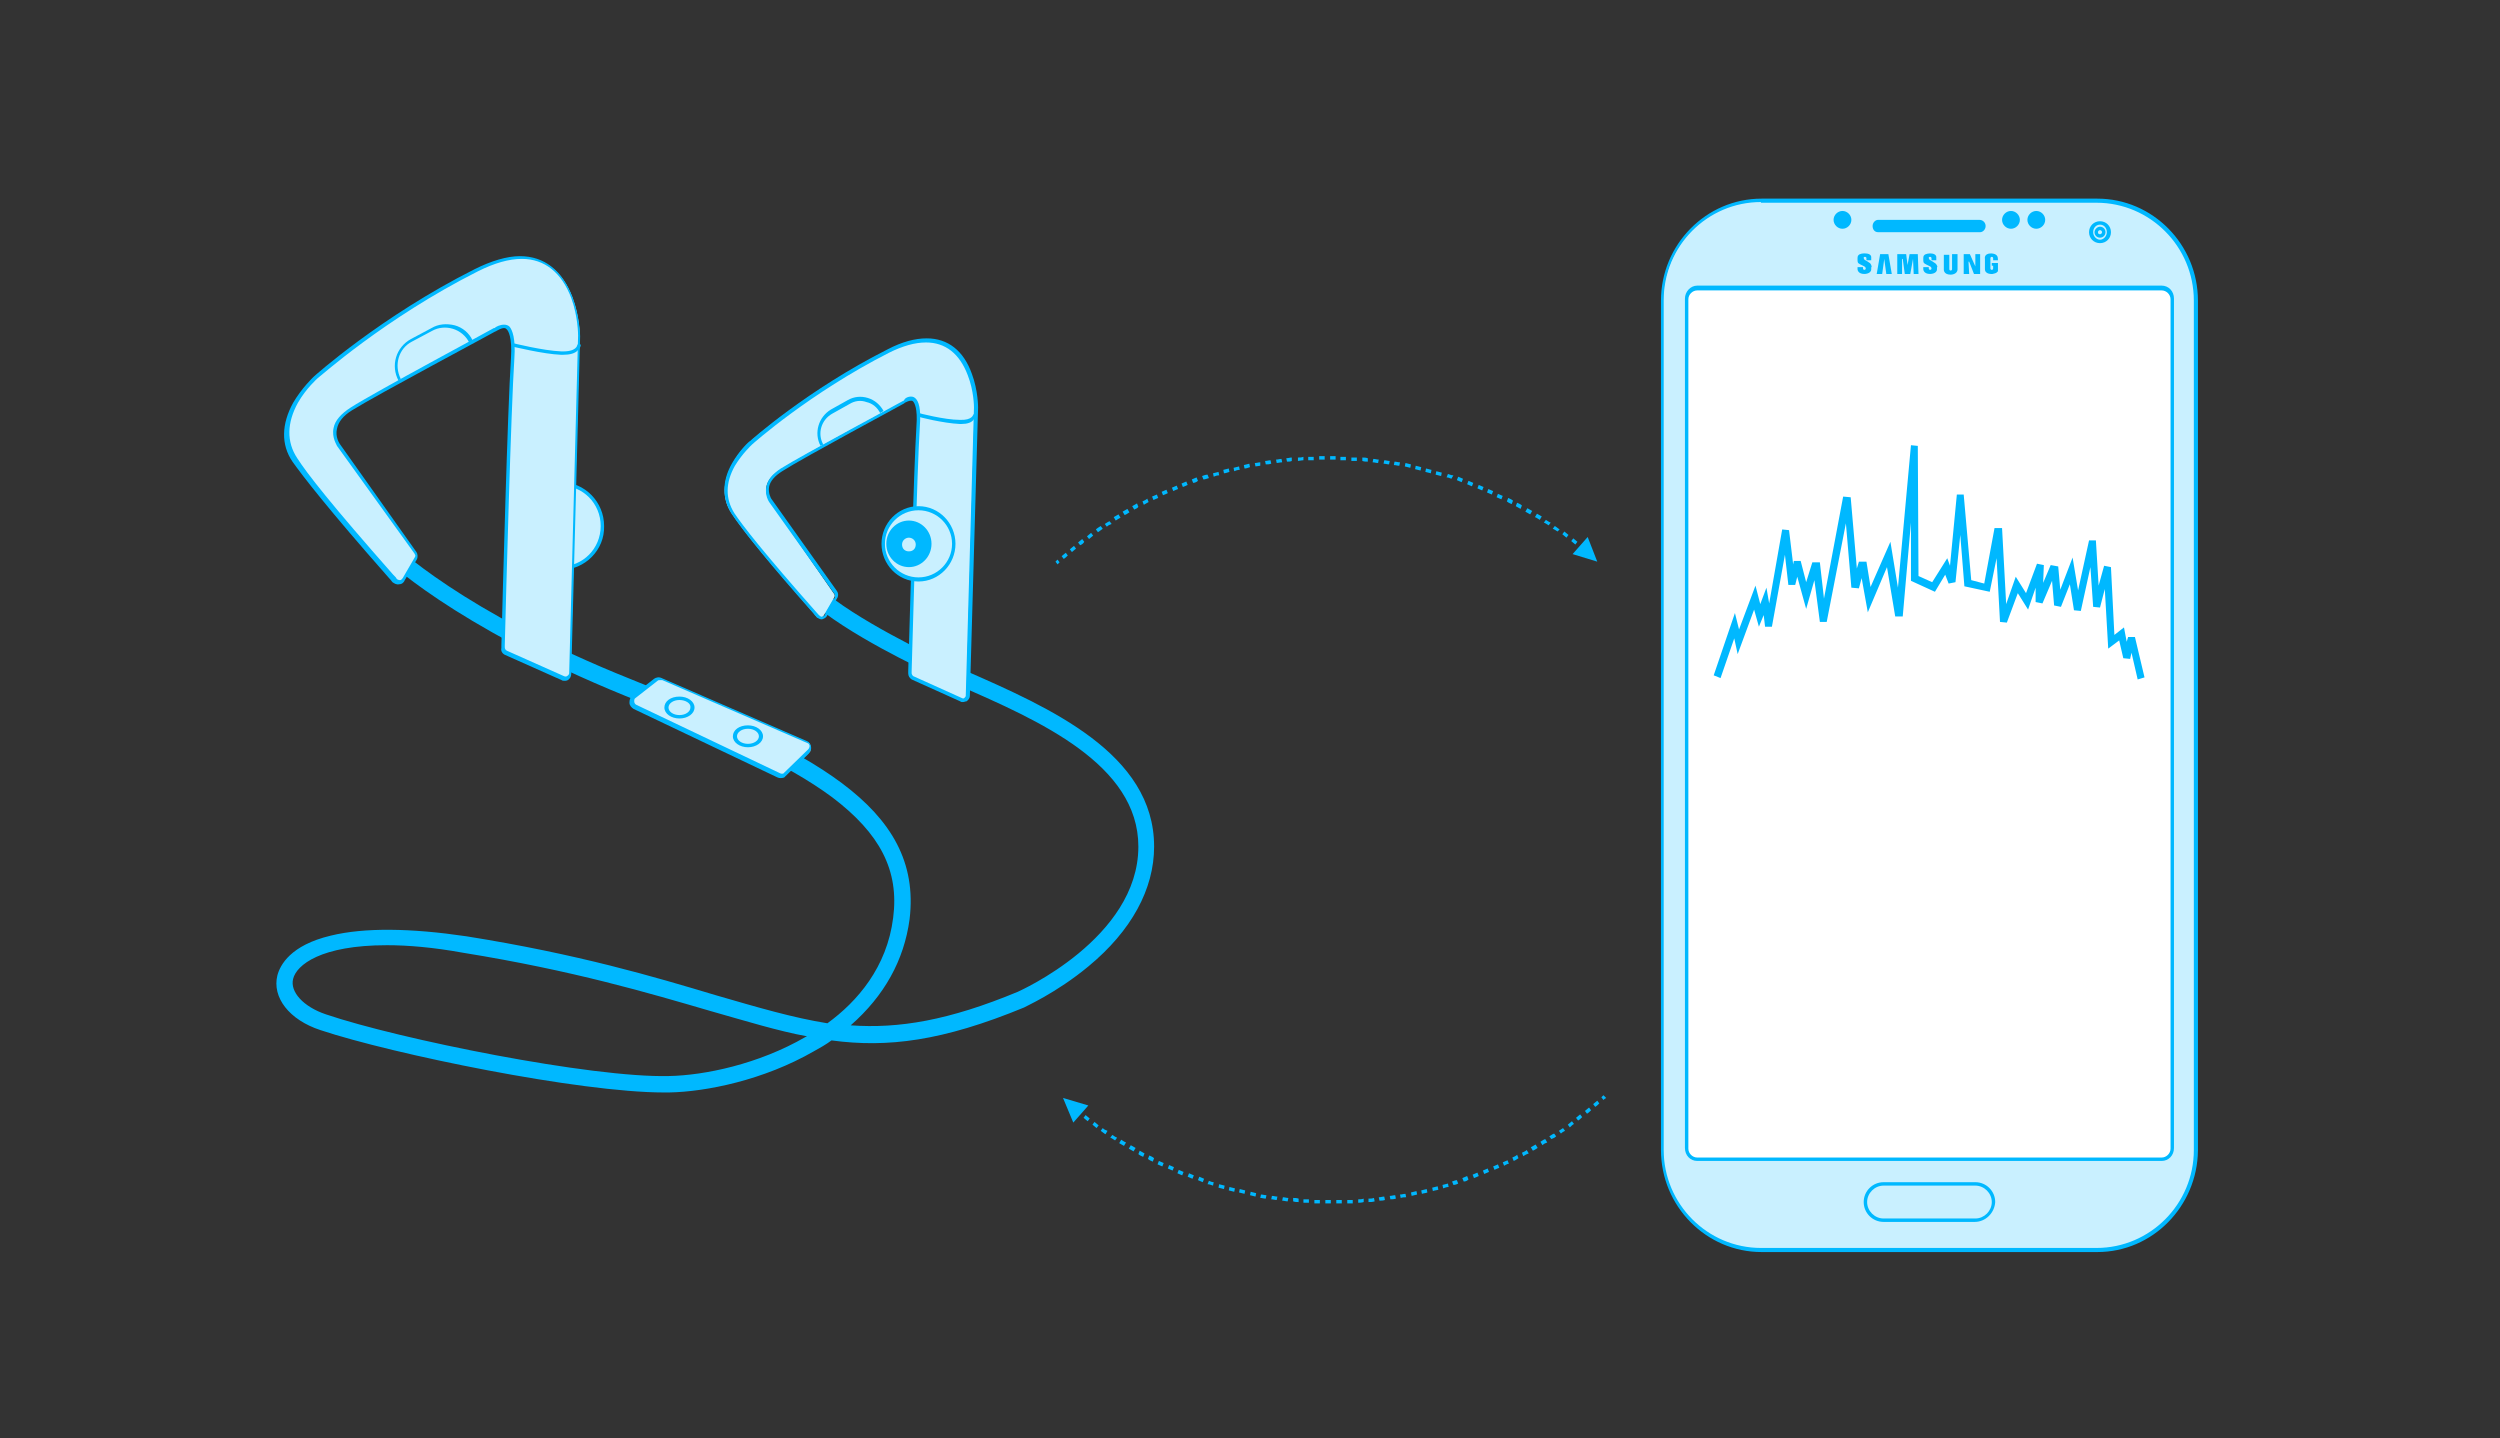 <?xml version="1.0" encoding="utf-8"?>
<!-- Generator: Adobe Illustrator 22.1.0, SVG Export Plug-In . SVG Version: 6.00 Build 0)  -->
<svg version="1.1" id="Layer_1" xmlns="http://www.w3.org/2000/svg" xmlns:xlink="http://www.w3.org/1999/xlink" x="0px" y="0px"
	 viewBox="0 0 365 210" style="enable-background:new 0 0 365 210;" xml:space="preserve">
<rect x="0" y="0" width="365" height="210" fill="#333333" stroke="none"/>
<style type="text/css">
	.st0{fill:none;}
	.st1{fill:#C9F0FF;}
	.st2{fill:#00B8FF;}
	.st3{fill:#FFFFFF;}
</style>
<rect class="st0" width="365" height="210"/>
<g>
	<g>
		<path class="st1" d="M320.6,167.9c0,8.1-6.5,14.6-14.4,14.6h-49c-8,0-14.4-6.5-14.4-14.6v-124c0-8.1,6.5-14.6,14.4-14.6h49
			c8,0,14.4,6.5,14.4,14.6V167.9z"/>
	</g>
	<g>
		<path class="st2" d="M257.1,29.5c-7.8,0-14.2,6.4-14.2,14.3v124.1c0,7.9,6.4,14.3,14.2,14.3h49c7.8,0,14.2-6.4,14.2-14.3v-124
			c0-7.9-6.4-14.3-14.2-14.3h-49V29.5z M306.2,182.8h-49c-8.1,0-14.7-6.7-14.7-14.9v-124c0-8.2,6.6-14.9,14.7-14.9h49
			c8.1,0,14.7,6.7,14.7,14.9V168C320.8,176.1,314.3,182.8,306.2,182.8"/>
	</g>
	<g>
		<path class="st3" d="M317.2,167.7c0,0.9-0.7,1.6-1.6,1.6h-67.8c-0.9,0-1.6-0.7-1.6-1.6v-124c0-0.9,0.7-1.6,1.6-1.6h67.8
			c0.9,0,1.6,0.7,1.6,1.6V167.7z"/>
	</g>
	<g>
		<path class="st2" d="M247.8,42.4c-0.7,0-1.3,0.6-1.3,1.3v124c0,0.7,0.6,1.3,1.3,1.3h67.8c0.7,0,1.3-0.6,1.3-1.3v-124
			c0-0.7-0.6-1.3-1.3-1.3C315.6,42.4,247.8,42.4,247.8,42.4z M315.6,169.5h-67.8c-1,0-1.8-0.8-1.8-1.9v-124c0-1,0.8-1.9,1.8-1.9
			h67.8c1,0,1.8,0.8,1.8,1.9v124C317.4,168.7,316.6,169.5,315.6,169.5"/>
	</g>
	<g>
		<path class="st2" d="M275,173.1c-1.3,0-2.4,1.1-2.4,2.4c0,1.3,1.1,2.4,2.4,2.4h13.4c1.3,0,2.4-1.1,2.4-2.4c0-1.3-1.1-2.4-2.4-2.4
			H275z M288.3,178.4H275c-1.6,0-2.9-1.3-2.9-2.9c0-1.6,1.3-2.9,2.9-2.9h13.4c1.6,0,2.9,1.3,2.9,2.9
			C291.2,177.1,289.9,178.4,288.3,178.4"/>
	</g>
	<g>
		<path class="st2" d="M282.5,38.4c0,0-0.2-0.1-0.3-0.2c0,0-0.4-0.2-0.5-0.3c0,0-0.1-0.1-0.1-0.3c0,0,0-0.1,0.2-0.1
			c0,0,0.2,0,0.2,0.2V38h0.7v-0.4c0,0,0.1-0.6-0.9-0.6c0,0-0.7,0-0.9,0.3c0,0-0.1,0.1-0.1,0.4V38c0,0,0,0.3,0.1,0.4
			c0,0,0.1,0.1,0.3,0.2c0,0,0.4,0.2,0.6,0.3c0,0,0.2,0.1,0.2,0.3c0,0,0,0.2-0.2,0.2c0,0-0.2,0-0.2-0.2V39h-0.8v0.3c0,0,0,0.7,1,0.7
			c0,0,1,0,1-0.7V39C282.9,39.1,282.9,38.7,282.5,38.4"/>
	</g>
</g>
<polygon class="st2" points="278.8,37.1 278.5,38.7 278.5,38.7 278.3,37.1 277,37.1 277,40 277.7,40 277.7,37.8 277.8,37.8 
	278.1,40 278.9,40 279.3,37.8 279.3,37.8 279.4,40 280.1,40 280,37.1 "/>
<polygon class="st2" points="274.5,37.1 274,40 274.8,40 275.1,37.8 275.1,37.8 275.4,40 276.2,40 275.7,37.1 "/>
<g>
	<g>
		<path class="st2" d="M290.8,38.4v0.4h0.2v0.4c0,0.2-0.2,0.2-0.2,0.2c-0.2,0-0.2-0.2-0.2-0.2v-1.5c0-0.2,0.2-0.2,0.2-0.2
			c0.2,0,0.2,0.2,0.2,0.2V38h0.7c0-0.5-0.1-0.6-0.1-0.6c-0.2-0.4-0.9-0.4-0.9-0.4c-1.1,0-0.9,0.8-0.9,0.8v1.5c0,0.8,1.1,0.7,1.1,0.7
			c0.5-0.1,0.6-0.2,0.6-0.2c0.1-0.1,0.2-0.2,0.2-0.2c0-0.1,0-0.3,0-0.3v-0.9C291.7,38.4,290.8,38.4,290.8,38.4z"/>
	</g>
</g>
<polygon class="st2" points="288.4,38.9 288.4,38.9 287.6,37.1 286.7,37.1 286.7,40 287.5,40 287.4,38.2 287.5,38.2 288.2,40 
	289.1,40 289.1,37.1 288.4,37.1 "/>
<g>
	<g>
		<path class="st2" d="M285,39.3c0,0,0,0.2-0.2,0.2c0,0-0.2,0-0.2-0.2v-2.1h-0.8v2.1c0,0-0.1,0.8,1,0.8c0,0,1,0,1-0.8v-2.2H285V39.3
			z"/>
	</g>
	<g>
		<path class="st2" d="M273,38.4c0,0-0.2-0.1-0.3-0.2c0,0-0.4-0.2-0.5-0.3c0,0-0.1-0.1-0.1-0.3c0,0,0-0.1,0.2-0.1c0,0,0.2,0,0.2,0.2
			V38h0.7v-0.4c0,0,0.1-0.6-0.9-0.6c0,0-0.1,0-0.2,0c0,0-0.6,0-0.8,0.3l0,0c0,0-0.1,0.1-0.1,0.4V38c0,0,0,0.3,0.1,0.4
			c0,0,0.1,0.1,0.3,0.2c0,0,0.4,0.2,0.6,0.3c0,0,0.2,0.1,0.2,0.3c0,0,0,0.2-0.2,0.2c0,0-0.2,0-0.2-0.2V39h-0.8v0.3c0,0,0,0.7,1,0.7
			c0,0,1,0,1-0.7V39C273.3,39.1,273.3,38.7,273,38.4"/>
	</g>
	<g>
		<path class="st2" d="M306.6,32.3c-0.9,0-1.6,0.7-1.6,1.6s0.7,1.6,1.6,1.6s1.6-0.7,1.6-1.6S307.5,32.3,306.6,32.3 M306.6,32.8
			c0.6,0,1,0.5,1,1.1s-0.5,1.1-1,1.1s-1-0.5-1-1.1S306,32.8,306.6,32.8"/>
	</g>
	<g>
		<path class="st2" d="M306.6,33.1c-0.4,0-0.8,0.4-0.8,0.8c0,0.4,0.3,0.8,0.8,0.8s0.8-0.4,0.8-0.8C307.4,33.4,307,33.1,306.6,33.1
			 M306.6,33.6c0.1,0,0.3,0.1,0.3,0.3c0,0.1-0.1,0.3-0.3,0.3s-0.3-0.1-0.3-0.3C306.3,33.7,306.5,33.6,306.6,33.6"/>
	</g>
	<g>
		<path class="st2" d="M294.9,32.1c0,0.7-0.6,1.3-1.3,1.3c-0.7,0-1.3-0.6-1.3-1.3s0.6-1.3,1.3-1.3S294.9,31.4,294.9,32.1"/>
	</g>
	<g>
		<path class="st2" d="M298.6,32.1c0,0.7-0.6,1.3-1.3,1.3c-0.7,0-1.3-0.6-1.3-1.3s0.6-1.3,1.3-1.3S298.6,31.4,298.6,32.1"/>
	</g>
	<g>
		<path class="st2" d="M270.3,32.1c0,0.7-0.6,1.3-1.3,1.3c-0.7,0-1.3-0.6-1.3-1.3s0.6-1.3,1.3-1.3C269.7,30.8,270.3,31.4,270.3,32.1
			"/>
	</g>
	<g>
		<path class="st2" d="M289.9,33c0,0.5-0.4,0.9-0.8,0.9h-14.9c-0.5,0-0.8-0.4-0.8-0.9s0.4-0.9,0.8-0.9H289
			C289.5,32.1,289.9,32.5,289.9,33"/>
	</g>
	<g>
		<path class="st2" d="M230.9,80.2c-0.1-0.1-0.2-0.2-0.3-0.2l0.3-0.4c0.1,0.1,0.2,0.2,0.3,0.2L230.9,80.2z"/>
	</g>
	<g>
		<path class="st2" d="M195,67.1c-0.3,0-0.5,0-0.8,0v-0.5c0.3,0,0.5,0,0.8,0V67.1z M192.6,67.1v-0.5c0.3,0,0.5,0,0.8,0v0.5
			C193.1,67.1,192.9,67.1,192.6,67.1 M196.5,67.2c-0.3,0-0.5,0-0.8,0v-0.5c0.3,0,0.5,0,0.8,0V67.2z M191,67.2v-0.5
			c0.3,0,0.5,0,0.8,0v0.5C191.6,67.2,191.3,67.2,191,67.2 M198.1,67.3c-0.3,0-0.5,0-0.8,0v-0.5c0.3,0,0.5,0,0.8,0V67.3z M189.5,67.3
			v-0.5c0.3,0,0.5,0,0.8-0.1v0.5C190,67.2,189.7,67.3,189.5,67.3 M199.7,67.4c-0.3,0-0.5,0-0.8-0.1v-0.5c0.3,0,0.5,0,0.8,0.1V67.4z
			 M187.9,67.4l-0.1-0.5c0.3,0,0.5-0.1,0.8-0.1v0.5C188.4,67.4,188.2,67.4,187.9,67.4 M201.2,67.6c-0.3,0-0.5-0.1-0.8-0.1l0.1-0.5
			c0.3,0,0.5,0.1,0.8,0.1L201.2,67.6z M186.4,67.6l-0.1-0.5c0.3,0,0.5-0.1,0.8-0.1l0.1,0.5C186.9,67.5,186.6,67.6,186.4,67.6
			 M202.8,67.8c-0.3,0-0.5-0.1-0.8-0.1l0.1-0.5c0.3,0,0.5,0.1,0.8,0.1L202.8,67.8z M184.8,67.8l-0.1-0.5c0.3,0,0.5-0.1,0.8-0.1
			l0.1,0.5C185.3,67.8,185.1,67.8,184.8,67.8 M204.3,68c-0.3,0-0.5-0.1-0.8-0.1l0.1-0.5c0.3,0,0.5,0.1,0.8,0.1L204.3,68z
			 M183.3,68.1l-0.1-0.5c0.3,0,0.5-0.1,0.8-0.1V68C183.8,68,183.5,68.1,183.3,68.1 M205.9,68.3c-0.3-0.1-0.5-0.1-0.8-0.2l0.1-0.5
			c0.3,0.1,0.5,0.1,0.8,0.2L205.9,68.3z M181.7,68.4l-0.1-0.5c0.3-0.1,0.5-0.1,0.8-0.2l0.1,0.5C182.2,68.3,182,68.4,181.7,68.4
			 M207.4,68.7c-0.3-0.1-0.5-0.1-0.8-0.2l0.1-0.5c0.3,0.1,0.5,0.1,0.8,0.2L207.4,68.7z M180.2,68.8l-0.1-0.5
			c0.3-0.1,0.5-0.1,0.8-0.2l0.1,0.5C180.7,68.6,180.4,68.7,180.2,68.8 M208.9,69.1c-0.3-0.1-0.5-0.1-0.8-0.2l0.1-0.5
			c0.3,0.1,0.5,0.1,0.8,0.2L208.9,69.1z M178.7,69.1l-0.1-0.5c0.3-0.1,0.5-0.1,0.8-0.2l0.1,0.5C179.2,69,178.9,69.1,178.7,69.1
			 M210.4,69.5c-0.3-0.1-0.5-0.1-0.8-0.2l0.1-0.5c0.3,0.1,0.5,0.1,0.8,0.2L210.4,69.5z M177.2,69.6l-0.1-0.5
			c0.3-0.1,0.5-0.1,0.8-0.2l0.1,0.5C177.7,69.4,177.4,69.5,177.2,69.6 M211.9,69.9c-0.2-0.1-0.5-0.2-0.7-0.2l0.2-0.5
			c0.3,0.1,0.5,0.2,0.8,0.2L211.9,69.9z M175.7,70l-0.2-0.5c0.3-0.1,0.5-0.2,0.8-0.2l0.2,0.5C176.2,69.9,175.9,70,175.7,70
			 M213.4,70.4c-0.2-0.1-0.5-0.2-0.7-0.3l0.2-0.5c0.2,0.1,0.5,0.2,0.7,0.3L213.4,70.4z M174.2,70.5L174,70c0.2-0.1,0.5-0.2,0.7-0.3
			l0.2,0.5C174.7,70.4,174.4,70.5,174.2,70.5 M214.9,71c-0.2-0.1-0.5-0.2-0.7-0.3l0.2-0.5c0.2,0.1,0.5,0.2,0.7,0.3L214.9,71z
			 M172.7,71.1l-0.2-0.5c0.2-0.1,0.5-0.2,0.7-0.3l0.2,0.5C173.2,70.9,173,71,172.7,71.1 M216.4,71.6c-0.2-0.1-0.5-0.2-0.7-0.3
			l0.2-0.5c0.2,0.1,0.5,0.2,0.7,0.3L216.4,71.6z M171.3,71.7l-0.2-0.5c0.2-0.1,0.5-0.2,0.7-0.3l0.2,0.5
			C171.7,71.5,171.5,71.6,171.3,71.7 M217.8,72.2c-0.2-0.1-0.5-0.2-0.7-0.3l0.2-0.5c0.2,0.1,0.5,0.2,0.7,0.3L217.8,72.2z
			 M169.8,72.3l-0.2-0.5c0.2-0.1,0.5-0.2,0.7-0.3l0.2,0.5C170.3,72.1,170.1,72.2,169.8,72.3 M219.2,72.9c-0.2-0.1-0.5-0.2-0.7-0.3
			l0.2-0.5c0.2,0.1,0.5,0.2,0.7,0.3L219.2,72.9z M168.4,73l-0.2-0.5c0.2-0.1,0.5-0.2,0.7-0.3l0.2,0.5
			C168.9,72.8,168.6,72.9,168.4,73 M220.7,73.6c-0.2-0.1-0.5-0.2-0.7-0.4l0.2-0.5c0.2,0.1,0.5,0.2,0.7,0.4L220.7,73.6z M167,73.7
			l-0.2-0.5c0.2-0.1,0.5-0.2,0.7-0.4l0.2,0.5C167.5,73.4,167.2,73.6,167,73.7 M222,74.3c-0.2-0.1-0.5-0.3-0.7-0.4l0.2-0.5
			c0.2,0.1,0.5,0.2,0.7,0.4L222,74.3z M165.6,74.4l-0.3-0.5c0.2-0.1,0.5-0.3,0.7-0.4l0.2,0.5C166.1,74.2,165.8,74.3,165.6,74.4
			 M223.4,75.1c-0.2-0.1-0.5-0.3-0.7-0.4l0.3-0.5c0.2,0.1,0.5,0.3,0.7,0.4L223.4,75.1z M164.2,75.2l-0.3-0.5
			c0.2-0.1,0.5-0.3,0.7-0.4l0.3,0.5C164.7,74.9,164.5,75.1,164.2,75.2 M224.8,75.9c-0.2-0.1-0.4-0.3-0.7-0.4l0.3-0.5
			c0.2,0.1,0.5,0.3,0.7,0.4L224.8,75.9z M162.9,76l-0.3-0.5c0.2-0.1,0.5-0.3,0.7-0.4l0.3,0.5C163.3,75.7,163.1,75.9,162.9,76
			 M226.1,76.7c-0.2-0.1-0.4-0.3-0.7-0.4l0.3-0.4c0.2,0.1,0.4,0.3,0.7,0.4L226.1,76.7z M161.6,76.9l-0.3-0.4
			c0.2-0.1,0.4-0.3,0.7-0.4l0.3,0.4C162,76.6,161.8,76.7,161.6,76.9 M227.4,77.6c-0.2-0.1-0.4-0.3-0.7-0.4l0.3-0.4
			c0.2,0.1,0.4,0.3,0.7,0.5L227.4,77.6z M160.3,77.7l-0.3-0.4c0.2-0.2,0.4-0.3,0.7-0.5l0.3,0.4C160.7,77.4,160.5,77.6,160.3,77.7
			 M228.7,78.5c-0.2-0.2-0.4-0.3-0.6-0.5l0.3-0.4c0.2,0.2,0.4,0.3,0.6,0.5L228.7,78.5z M159,78.7l-0.3-0.4c0.2-0.2,0.4-0.3,0.6-0.5
			l0.3,0.4C159.4,78.4,159.2,78.5,159,78.7 M230,79.5c-0.2-0.2-0.4-0.3-0.6-0.5l0.3-0.4c0.2,0.2,0.4,0.3,0.6,0.5L230,79.5z
			 M157.7,79.6l-0.3-0.4c0.2-0.2,0.4-0.3,0.6-0.5l0.3,0.4C158.2,79.3,158,79.5,157.7,79.6 M156.5,80.6l-0.3-0.4
			c0.2-0.2,0.4-0.3,0.6-0.5l0.3,0.4C156.9,80.3,156.7,80.4,156.5,80.6 M155.3,81.6l-0.3-0.4c0.2-0.2,0.4-0.3,0.6-0.5l0.3,0.4
			C155.7,81.3,155.5,81.5,155.3,81.6"/>
	</g>
</g>
<polygon class="st2" points="154.1,82 154.4,82.4 154.7,82.1 154.4,81.7 "/>
<polygon class="st2" points="229.6,80.9 233.2,82 231.8,78.4 "/>
<polygon class="st2" points="157.3,162.5 157.6,162.8 157.9,162.4 157.6,162.1 "/>
<g>
	<g>
		<path class="st2" d="M232.9,161.6l-0.3-0.4c0.2-0.2,0.4-0.3,0.6-0.5l0.3,0.4C233.3,161.3,233.1,161.5,232.9,161.6 M231.7,162.6
			l-0.3-0.4c0.2-0.2,0.4-0.3,0.6-0.5l0.3,0.4C232.1,162.3,231.9,162.5,231.7,162.6 M230.4,163.6l-0.3-0.4c0.2-0.2,0.4-0.3,0.6-0.5
			l0.3,0.4C230.8,163.3,230.6,163.5,230.4,163.6 M158.8,163.7c-0.2-0.2-0.4-0.3-0.6-0.5l0.3-0.4c0.2,0.2,0.4,0.3,0.6,0.5
			L158.8,163.7z M229.2,164.6l-0.3-0.4c0.2-0.2,0.4-0.3,0.6-0.5l0.3,0.4C229.6,164.2,229.4,164.4,229.2,164.6 M160.1,164.7
			c-0.2-0.2-0.4-0.3-0.6-0.5l0.3-0.4c0.2,0.2,0.4,0.3,0.6,0.5L160.1,164.7z M227.9,165.5l-0.3-0.4c0.2-0.1,0.4-0.3,0.6-0.4l0.3,0.4
			C228.3,165.2,228.1,165.3,227.9,165.5 M161.4,165.6c-0.2-0.1-0.4-0.3-0.7-0.5l0.3-0.4c0.2,0.2,0.4,0.3,0.7,0.4L161.4,165.6z
			 M226.5,166.3l-0.3-0.4c0.2-0.1,0.4-0.3,0.7-0.4l0.3,0.4C227,166.1,226.8,166.2,226.5,166.3 M162.8,166.5
			c-0.2-0.1-0.4-0.3-0.7-0.4l0.3-0.4c0.2,0.1,0.4,0.3,0.7,0.4L162.8,166.5z M225.2,167.2l-0.3-0.5c0.2-0.1,0.4-0.3,0.7-0.4l0.3,0.5
			C225.6,166.9,225.4,167,225.2,167.2 M164.1,167.3c-0.2-0.1-0.5-0.3-0.7-0.4l0.3-0.5c0.2,0.1,0.4,0.3,0.7,0.4L164.1,167.3z
			 M223.8,168l-0.3-0.5c0.2-0.1,0.5-0.3,0.7-0.4l0.3,0.5C224.3,167.7,224.1,167.9,223.8,168 M165.5,168.1c-0.2-0.1-0.5-0.3-0.7-0.4
			l0.3-0.5c0.2,0.1,0.5,0.3,0.7,0.4L165.5,168.1z M222.4,168.8l-0.2-0.5c0.2-0.1,0.5-0.2,0.7-0.4l0.3,0.5
			C222.9,168.5,222.7,168.6,222.4,168.8 M166.9,168.9c-0.2-0.1-0.5-0.2-0.7-0.4l0.2-0.5c0.2,0.1,0.5,0.3,0.7,0.4L166.9,168.9z
			 M221,169.5l-0.2-0.5c0.2-0.1,0.5-0.2,0.7-0.4l0.2,0.5C221.5,169.2,221.3,169.4,221,169.5 M168.3,169.6c-0.2-0.1-0.5-0.2-0.7-0.4
			l0.2-0.5c0.2,0.1,0.5,0.2,0.7,0.4L168.3,169.6z M219.6,170.2l-0.2-0.5c0.2-0.1,0.5-0.2,0.7-0.3l0.2,0.5
			C220.1,169.9,219.8,170.1,219.6,170.2 M169.7,170.3c-0.2-0.1-0.5-0.2-0.7-0.3l0.2-0.5c0.2,0.1,0.5,0.2,0.7,0.3L169.7,170.3z
			 M218.2,170.8l-0.2-0.5c0.2-0.1,0.5-0.2,0.7-0.3l0.2,0.5C218.6,170.6,218.4,170.7,218.2,170.8 M171.2,170.9
			c-0.2-0.1-0.5-0.2-0.7-0.3l0.2-0.5c0.2,0.1,0.5,0.2,0.7,0.3L171.2,170.9z M216.7,171.4l-0.2-0.5c0.2-0.1,0.5-0.2,0.7-0.3l0.2,0.5
			C217.2,171.2,216.9,171.3,216.7,171.4 M172.6,171.6c-0.2-0.1-0.5-0.2-0.7-0.3l0.2-0.5c0.2,0.1,0.5,0.2,0.7,0.3L172.6,171.6z
			 M215.2,172l-0.2-0.5c0.2-0.1,0.5-0.2,0.7-0.3l0.2,0.5C215.7,171.8,215.5,171.9,215.2,172 M174.1,172.1c-0.2-0.1-0.5-0.2-0.7-0.3
			l0.2-0.5c0.2,0.1,0.5,0.2,0.7,0.3L174.1,172.1z M213.7,172.5l-0.2-0.5c0.2-0.1,0.5-0.2,0.7-0.3l0.2,0.5
			C214.2,172.4,214,172.5,213.7,172.5 M175.6,172.6c-0.2-0.1-0.5-0.2-0.7-0.3l0.2-0.5c0.2,0.1,0.5,0.2,0.7,0.3L175.6,172.6z
			 M212.2,173l-0.2-0.5c0.3-0.1,0.5-0.2,0.7-0.2l0.2,0.5C212.7,172.9,212.5,173,212.2,173 M177.1,173.1c-0.3-0.1-0.5-0.2-0.8-0.2
			l0.2-0.5c0.2,0.1,0.5,0.2,0.7,0.2L177.1,173.1z M210.7,173.5l-0.1-0.5c0.3-0.1,0.5-0.1,0.8-0.2l0.1,0.5
			C211.2,173.3,211,173.4,210.7,173.5 M178.7,173.6c-0.3-0.1-0.5-0.1-0.8-0.2l0.1-0.5c0.3,0.1,0.5,0.1,0.8,0.2L178.7,173.6z
			 M209.2,173.9l-0.1-0.5c0.3-0.1,0.5-0.1,0.8-0.2l0.1,0.5C209.7,173.8,209.4,173.8,209.2,173.9 M180.2,174
			c-0.3-0.1-0.5-0.1-0.8-0.2l0.1-0.5c0.3,0.1,0.5,0.1,0.8,0.2L180.2,174z M207.6,174.3l-0.1-0.5c0.3-0.1,0.5-0.1,0.8-0.2l0.1,0.5
			C208.2,174.2,207.9,174.2,207.6,174.3 M181.7,174.3c-0.3-0.1-0.5-0.1-0.8-0.2l0.1-0.5c0.3,0.1,0.5,0.1,0.8,0.2L181.7,174.3z
			 M206.1,174.6l-0.1-0.5c0.3-0.1,0.5-0.1,0.8-0.2l0.1,0.5C206.6,174.5,206.4,174.5,206.1,174.6 M183.3,174.7
			c-0.3-0.1-0.5-0.1-0.8-0.2l0.1-0.5c0.3,0.1,0.5,0.1,0.8,0.2L183.3,174.7z M204.5,174.9l-0.1-0.5c0.3,0,0.5-0.1,0.8-0.1l0.1,0.5
			C205.1,174.8,204.8,174.8,204.5,174.9 M184.8,175c-0.3,0-0.5-0.1-0.8-0.1l0.1-0.5c0.3,0,0.5,0.1,0.8,0.1L184.8,175z M203,175.1
			l-0.1-0.5c0.3,0,0.5-0.1,0.8-0.1l0.1,0.5C203.5,175.1,203.2,175.1,203,175.1 M186.4,175.2c-0.3,0-0.5-0.1-0.8-0.1l0.1-0.5
			c0.3,0,0.5,0.1,0.8,0.1L186.4,175.2z M201.4,175.3l-0.1-0.5c0.3,0,0.5-0.1,0.8-0.1l0.1,0.5C201.9,175.3,201.7,175.3,201.4,175.3
			 M188,175.4c-0.3,0-0.5-0.1-0.8-0.1l0.1-0.5c0.3,0,0.5,0.1,0.8,0.1L188,175.4z M199.8,175.5V175c0.3,0,0.5,0,0.8-0.1l0.1,0.5
			C200.4,175.5,200.1,175.5,199.8,175.5 M189.6,175.5c-0.3,0-0.5,0-0.8-0.1v-0.5c0.3,0,0.5,0,0.8,0.1V175.5z M198.3,175.6v-0.5
			c0.3,0,0.5,0,0.8-0.1v0.5C198.8,175.6,198.5,175.6,198.3,175.6 M191.1,175.6c-0.3,0-0.5,0-0.8,0v-0.5c0.3,0,0.5,0,0.8,0V175.6z
			 M196.7,175.7v-0.5c0.3,0,0.5,0,0.8,0v0.5C197.2,175.7,196.9,175.7,196.7,175.7 M192.7,175.7c-0.3,0-0.5,0-0.8,0v-0.5
			c0.3,0,0.5,0,0.8,0V175.7z M195.1,175.7v-0.5c0.3,0,0.5,0,0.8,0v0.5C195.6,175.7,195.4,175.7,195.1,175.7 M194.3,175.7
			c-0.3,0-0.5,0-0.8,0v-0.5c0.3,0,0.5,0,0.8,0V175.7z"/>
	</g>
	<g>
		<path class="st2" d="M234.1,160.6l-0.3-0.4c0.1-0.1,0.2-0.2,0.3-0.3l0.4,0.4C234.3,160.4,234.2,160.5,234.1,160.6"/>
	</g>
</g>
<polygon class="st2" points="158.9,161.4 155.2,160.3 156.7,163.9 "/>
<g>
	<g>
		<path class="st1" d="M88,76.8c0,3.4-2.7,6.2-6.1,6.2s-6.1-2.8-6.1-6.2c0-3.4,2.7-6.2,6.1-6.2C85.3,70.6,88,73.4,88,76.8"/>
	</g>
	<g>
		<path class="st2" d="M81.9,70.9c-3.2,0-5.8,2.6-5.8,5.9c0,3.2,2.6,5.9,5.8,5.9c3.2,0,5.8-2.6,5.8-5.9
			C87.7,73.5,85.1,70.9,81.9,70.9 M81.9,83.2c-3.5,0-6.3-2.9-6.3-6.4s2.8-6.4,6.3-6.4s6.3,2.9,6.3,6.4
			C88.3,80.3,85.4,83.2,81.9,83.2"/>
	</g>
	<g>
		<path class="st2" d="M56.5,138c-9.7,0-13.2,2.9-13.7,4.9c-0.5,1.9,1.5,4.1,4.8,5.2c10.6,3.6,38.8,9.3,50.1,9
			c5.1-0.1,13-1.7,19.9-5.7c0.1,0,0.2-0.1,0.2-0.1c-4.3-0.8-8.8-2.2-14.1-3.7c-8.9-2.6-20-5.9-36.1-8.5
			C63.2,138.3,59.5,138,56.5,138 M96.9,159.5c-12.3,0-39.6-5.6-50.1-9.1c-4.6-1.5-7.1-4.8-6.3-8c0.4-1.5,1.9-4.4,7.8-5.8
			c4.9-1.2,11.7-1.1,19.8,0.1c16.3,2.6,27.4,5.9,36.4,8.6c6.2,1.8,11.3,3.3,16.3,4.1c4.4-3.2,8.7-8.2,9.6-15.4
			c0.9-6.9-1.9-12.3-8.9-17.6c-6.6-4.9-16.4-9.3-30.2-14.8C66,91.3,56,81.4,55.6,81l1.7-1.7l-0.8,0.8l0.8-0.8
			c0.1,0.1,10.1,10,34.9,19.9c25.9,10.4,42.6,18.4,40.6,35c-0.8,6-3.7,11.2-8.6,15.5c7,0.5,14.3-0.7,24.4-4.9
			c0.2-0.1,17.6-7.8,17.6-21.2c0-12-14.5-18.4-26.2-23.5c-1.5-0.7-2.9-1.3-4.3-1.9c-0.5-0.2-12.3-5.7-17.6-10.6l1.6-1.8
			c5,4.6,16.8,10.1,16.9,10.2c1.3,0.6,2.8,1.2,4.3,1.9c12.3,5.4,27.6,12.1,27.6,25.7c0,6.2-3.3,12.3-9.6,17.5
			c-4.7,3.9-9.3,5.9-9.4,6c-11.9,4.9-19.9,5.9-28.1,4.8c-0.8,0.6-1.7,1.1-2.6,1.6c-7.3,4.2-15.7,5.9-21.1,6
			C97.5,159.5,97.2,159.5,96.9,159.5"/>
	</g>
	<g>
		<path class="st1" d="M83.6,43.5c-1.4-3.8-4-5.9-7.5-5.9c-1.9,0-4.1,0.6-6.5,1.8C56,46.4,46.3,55,46.2,55.1s-1.7,1.5-3,3.7
			c-1.7,3-1.7,5.9-0.1,8.3c3.5,5.3,14.1,17.1,14.6,17.6c0.2,0.2,0.4,0.3,0.7,0.3s0.5-0.2,0.6-0.5l1.8-3.1c0.1-0.2,0.1-0.5-0.1-0.7
			L49.4,64.9c0,0-0.7-1.1-0.4-2.4c0.2-1,1-2,2.3-2.8c3.7-2.3,20.8-11.5,20.9-11.5c0,0,0.1,0,0.1-0.1c0.2-0.1,0.7-0.5,1.2-0.5
			c0.2,0,0.4,0.1,0.6,0.3c0.3,0.4,0.9,1.4,0.7,4.4c-0.5,8.7-1.4,41.9-1.4,42.2c0,0.3,0.1,0.6,0.4,0.7l8.3,3.8
			c0.1,0.1,0.2,0.1,0.4,0.1c0.1,0,0.3,0,0.4-0.1c0.2-0.1,0.4-0.4,0.4-0.7L84.6,49l0,0C84.7,49,84.6,46.2,83.6,43.5"/>
	</g>
	<g>
		<path class="st2" d="M73.6,47.4c0.3,0,0.6,0.1,0.8,0.3c0.4,0.5,0.9,1.7,0.7,4.6c-0.5,7.7-1.2,34-1.4,41.9v0.3
			c0,0.2,0.1,0.4,0.3,0.5l8.3,3.7c0.2,0.1,0.4,0.1,0.5,0c0.2-0.1,0.3-0.3,0.3-0.4L84.4,49c0-0.1,0-2.8-1-5.5
			c-1.4-3.7-3.9-5.7-7.2-5.7c-1.9,0-4,0.6-6.4,1.8c-13.7,6.9-23.3,15.6-23.4,15.6c-0.1,0.1-1.7,1.5-2.9,3.6
			c-1.6,2.9-1.7,5.7-0.1,8.1c1.4,2.2,5,6.8,14,17c0.3,0.3,0.5,0.5,0.5,0.6c0.1,0.1,0.3,0.2,0.5,0.2s0.3-0.2,0.4-0.3l0,0l1.8-3.1
			c0.1-0.2,0-0.3-0.1-0.5L49.2,65.1c0-0.1-0.8-1.2-0.5-2.6c0.2-1.1,1.1-2.1,2.5-3C54.8,57.2,72,48,72.1,47.9h0.1
			C72.4,47.7,73,47.4,73.6,47.4 M82.5,99.4c-0.2,0-0.4,0-0.5-0.1l-8.3-3.7c-0.4-0.2-0.6-0.6-0.5-1v-0.3c0.2-7.9,0.9-34.3,1.4-42
			c0.2-3.1-0.4-4-0.6-4.2c-0.1-0.1-0.2-0.2-0.4-0.2c-0.4,0-0.9,0.3-1.1,0.4c0,0-0.1,0.1-0.2,0.1c-0.1,0.1-17.2,9.2-20.9,11.5
			c-1.3,0.8-2,1.7-2.2,2.7c-0.3,1.2,0.4,2.2,0.4,2.2l11.2,15.8c0.2,0.3,0.2,0.7,0.1,1l0,0l-1.8,3.1c-0.1,0.3-0.4,0.6-0.8,0.6
			c-0.4,0.1-0.7-0.1-1-0.3c-0.1-0.1-0.2-0.3-0.5-0.6c-9-10.2-12.6-14.9-14.1-17c-1.7-2.5-1.6-5.5,0.1-8.6c1.3-2.2,2.9-3.7,3-3.8
			s9.8-8.8,23.5-15.7c2.4-1.2,4.7-1.9,6.6-1.9c3.6,0,6.2,2.1,7.7,6c1,2.7,1.1,5.4,1.1,5.7l0,0l-1.3,49.3c0,0.4-0.2,0.7-0.5,0.9
			C82.9,99.3,82.7,99.4,82.5,99.4"/>
	</g>
	<g>
		<path class="st1" d="M141.5,54.6c-1.2-3.3-3.4-5-6.4-5c-1.6,0-3.5,0.5-5.6,1.6c-11.7,5.9-20,13.3-20.1,13.4s-1.5,1.3-2.5,3.2
			c-1.4,2.6-1.5,5-0.1,7.1c3,4.6,12.1,14.6,12.4,15.1c0.2,0.2,0.4,0.3,0.6,0.2c0.2,0,0.4-0.2,0.5-0.4l1.5-2.6
			c0.1-0.2,0.1-0.4-0.1-0.6L112.3,73c0,0-0.6-0.9-0.4-2c0.2-0.9,0.9-1.7,2-2.4c3.1-2,17.7-9.8,17.9-9.9c0,0,0.1,0,0.1-0.1
			c0.1-0.1,0.6-0.4,1-0.4c0.2,0,0.4,0.1,0.5,0.2c0.3,0.3,0.7,1.2,0.6,3.8c-0.4,7.4-1.2,35.8-1.2,36.1c0,0.2,0.1,0.5,0.3,0.6l7.1,3.2
			c0.1,0.1,0.2,0.1,0.3,0.1s0.2,0,0.3-0.1c0.2-0.1,0.3-0.3,0.3-0.6l1.2-42.1l0,0C142.4,59.3,142.4,57,141.5,54.6"/>
	</g>
	<g>
		<path class="st2" d="M133,57.9c0.3,0,0.5,0.1,0.7,0.3c0.4,0.4,0.8,1.4,0.6,4c-0.4,6.5-1,29-1.2,35.8v0.3c0,0.1,0.1,0.3,0.2,0.4
			l7.1,3.2c0.2,0.1,0.3,0.1,0.4,0c0.1-0.1,0.2-0.2,0.2-0.3l1.2-42.1c0-0.1,0-2.4-0.9-4.7c-1.2-3.2-3.3-4.8-6.1-4.8
			c-1.6,0-3.4,0.5-5.4,1.5c-11.6,5.9-19.9,13.3-20,13.4s-1.4,1.3-2.5,3.1c-1.4,2.5-1.4,4.8-0.1,6.9c1.2,1.8,4.3,5.8,12,14.5
			c0.3,0.3,0.4,0.5,0.5,0.5c0.1,0.1,0.2,0.2,0.4,0.1c0.1,0,0.3-0.1,0.3-0.2l0,0l1.5-2.6c0-0.1,0-0.2,0-0.4l-9.6-13.5
			c0,0-0.7-1-0.4-2.3c0.2-1,0.9-1.8,2.1-2.6c3.2-2,17.8-9.8,17.9-9.9c0,0,0,0,0.1,0C132,58.2,132.5,57.9,133,57.9 M140.6,102.5
			c-0.2,0-0.3,0-0.4-0.1l-7.1-3.2c-0.3-0.2-0.5-0.5-0.5-0.9V98c0.2-6.8,0.8-29.3,1.2-35.8c0.2-2.6-0.3-3.4-0.5-3.6
			c-0.1-0.1-0.2-0.1-0.3-0.1c-0.3,0-0.7,0.2-0.9,0.3l-0.1,0.1c-0.1,0.1-14.7,7.9-17.8,9.9c-1.1,0.7-1.7,1.4-1.9,2.2
			c-0.2,1,0.3,1.8,0.3,1.8l9.6,13.5c0.2,0.3,0.2,0.6,0.1,0.9l0,0l-1.5,2.6c-0.1,0.3-0.4,0.5-0.7,0.6c-0.3,0.1-0.6-0.1-0.9-0.3
			c0-0.1-0.2-0.2-0.4-0.5c-6.2-7-10.2-11.9-12-14.6c-1.4-2.2-1.4-4.8,0.1-7.4c1.1-1.9,2.5-3.2,2.6-3.2c0.1-0.1,8.4-7.5,20.1-13.4
			c2.1-1.1,4-1.6,5.7-1.6c3.1,0,5.4,1.8,6.6,5.2c0.9,2.4,0.9,4.8,0.9,4.9l0,0l-1.2,42.1c0,0.3-0.2,0.6-0.5,0.8
			C140.9,102.4,140.8,102.5,140.6,102.5"/>
	</g>
	<g>
		<path class="st1" d="M118.3,108.9c0-0.3-0.2-0.5-0.5-0.6l-21.2-9.2C96.3,99,96,99,95.8,99.2l-3.2,2.5c-0.2,0.2-0.3,0.5-0.3,0.8
			s0.2,0.5,0.5,0.7l21,10c0.1,0.1,0.2,0.1,0.4,0.1c0.2,0,0.4-0.1,0.6-0.2l3.5-3.4C118.3,109.5,118.4,109.2,118.3,108.9"/>
	</g>
	<g>
		<path class="st2" d="M96.3,99.3c-0.1,0-0.2,0-0.3,0.1l-3.2,2.5c-0.2,0.1-0.2,0.3-0.2,0.5s0.1,0.4,0.3,0.5l21,10
			c0.2,0.1,0.5,0.1,0.6-0.1l3.5-3.4c0.1-0.1,0.2-0.3,0.2-0.5s-0.2-0.4-0.3-0.4l-21.2-9.2C96.4,99.3,96.3,99.3,96.3,99.3 M114,113.6
			c-0.2,0-0.3,0-0.5-0.1l-21-10c-0.3-0.2-0.6-0.5-0.6-0.9s0.1-0.8,0.4-1l3.2-2.5c0.3-0.2,0.7-0.3,1.1-0.1l21.2,9.2
			c0.3,0.1,0.6,0.5,0.6,0.8c0.1,0.4-0.1,0.7-0.3,1l-3.5,3.4C114.6,113.5,114.3,113.6,114,113.6"/>
	</g>
	<g>
		<path class="st1" d="M139.3,79.4c0,2.9-2.3,5.2-5.1,5.2s-5.1-2.3-5.1-5.2c0-2.9,2.3-5.2,5.1-5.2C137,74.2,139.3,76.6,139.3,79.4"
			/>
	</g>
	<g>
		<path class="st2" d="M134.1,74.5c-2.7,0-4.9,2.2-4.9,4.9c0,2.7,2.2,4.9,4.9,4.9s4.9-2.2,4.9-4.9S136.8,74.5,134.1,74.5
			 M134.1,84.9c-3,0-5.4-2.5-5.4-5.5s2.4-5.5,5.4-5.5s5.4,2.5,5.4,5.5S137.1,84.9,134.1,84.9"/>
	</g>
	<g>
		<path class="st2" d="M132.7,78.5c-0.5,0-1,0.4-1,1s0.4,1,1,1s1-0.4,1-1S133.2,78.5,132.7,78.5 M132.7,82.8c-1.8,0-3.3-1.5-3.3-3.4
			s1.5-3.4,3.3-3.4s3.3,1.5,3.3,3.4S134.5,82.8,132.7,82.8"/>
	</g>
	<g>
		<path class="st1" d="M101.1,103.3c0,0.7-0.9,1.3-1.9,1.3s-1.9-0.6-1.9-1.3c0-0.7,0.9-1.3,1.9-1.3
			C100.3,101.9,101.1,102.5,101.1,103.3"/>
	</g>
	<g>
		<path class="st2" d="M99.2,102.2c-0.9,0-1.6,0.5-1.6,1.1s0.7,1.1,1.6,1.1s1.6-0.5,1.6-1.1C100.9,102.7,100.1,102.2,99.2,102.2
			 M99.2,104.9c-1.2,0-2.2-0.7-2.2-1.6s0.9-1.6,2.2-1.6c1.2,0,2.2,0.7,2.2,1.6C101.4,104.2,100.4,104.9,99.2,104.9"/>
	</g>
	<g>
		<path class="st1" d="M111.1,107.5c0,0.7-0.9,1.3-1.9,1.3c-1.1,0-1.9-0.6-1.9-1.3c0-0.7,0.8-1.3,1.9-1.3
			C110.2,106.2,111.1,106.8,111.1,107.5"/>
	</g>
	<g>
		<path class="st2" d="M109.2,106.4c-0.9,0-1.6,0.5-1.6,1.1s0.7,1.1,1.6,1.1s1.6-0.5,1.6-1.1C110.8,106.9,110.1,106.4,109.2,106.4
			 M109.2,109.1c-1.2,0-2.2-0.7-2.2-1.6s0.9-1.6,2.2-1.6c1.2,0,2.2,0.7,2.2,1.6C111.4,108.4,110.4,109.1,109.2,109.1"/>
	</g>
</g>
<polyline class="st3" points="250.7,98.8 253.3,91.3 253.8,93.7 256.2,87.3 256.9,89.9 257.7,87.8 258.2,91.4 260.7,77.4 
	261.6,85.3 262.4,82.1 263.7,86.9 265.1,82.2 266.2,90.7 269.6,72.6 270.9,85.8 272,82.1 272.9,87.6 275.8,80.9 277.3,89.9 
	279.5,65.1 279.6,84.5 282.3,85.7 284.2,82.7 285,85 286.2,72.2 287.3,85.1 290.1,85.8 291.7,77.2 292.5,90.7 294.4,85.4 
	295.9,87.8 297.9,82.5 297.7,87.9 299.9,82.7 300.4,88.4 302.4,83.4 303.3,89 305.5,79 306.1,88.6 307.7,82.8 308.2,93.7 
	309.7,92.5 310.5,96 311.2,93.1 312.6,99 "/>
<polygon class="st2" points="312.1,99.2 311.2,95.3 311,96.2 310,96.1 309.4,93.5 307.8,94.7 307.3,86 306.6,88.7 305.6,88.6 
	305.2,82.8 303.8,89.2 302.8,89.1 302.2,85.3 300.9,88.6 299.9,88.4 299.6,84.8 298.2,88.1 297.2,87.9 297.2,85.8 296.1,89 
	294.6,86.6 293,90.9 292,90.8 291.5,81.5 290.5,86.4 286.8,85.6 286.2,78.1 285.5,85 284.5,85.2 284,83.9 282.5,86.4 279,84.8 
	279,76.3 277.8,90 276.7,90 275.5,82.8 272.7,89.4 271.8,84.4 271.4,85.9 270.3,85.8 269.5,76.4 266.7,90.8 265.7,90.8 264.9,84.7 
	263.7,88.9 262.4,84.2 262.1,85.4 261.1,85.4 260.6,81 258.7,91.5 257.7,91.5 257.5,89.8 256.8,91.5 256.1,89 253.7,95.5 
	253.2,93.2 251.2,99 250.2,98.6 253.3,89.5 253.9,91.9 256.3,85.5 257,88.2 257.9,85.8 258.3,88.1 260.2,77.3 261.2,77.4 
	261.8,82.4 261.9,81.9 262.9,81.9 263.7,85 264.6,82.1 265.7,82.1 266.3,87.4 269.1,72.5 270.2,72.6 271.1,83 271.4,82 272.5,82 
	273.1,85.7 276,79.1 277.1,85.8 279,65 280,65.1 280.1,84.1 282.1,85 284.3,81.5 284.7,82.6 285.7,72.2 286.7,72.2 287.8,84.7 
	289.7,85.2 291.2,77.1 292.3,77.1 292.9,88.2 294.3,84.2 295.8,86.6 297.4,82.3 298.4,82.5 298.3,85.1 299.4,82.5 300.5,82.7 
	300.8,86.1 302.6,81.4 303.4,86.2 305,78.9 306,78.9 306.4,85.5 307.2,82.6 308.2,82.8 308.7,92.7 310.1,91.6 310.5,93.7 310.7,93 
	311.7,93 313.1,98.9 "/>
<g>
	<g>
		<path class="st2" d="M58.2,55.6c-1.2-2.2-0.4-4.9,1.8-6.1l3-1.6c1-0.6,2.2-0.7,3.4-0.4c1.1,0.3,2.1,1.1,2.6,2.2L68.5,50
			c-0.5-1-1.4-1.7-2.4-2s-2.1-0.2-3,0.3l-3,1.6c-1.9,1-2.6,3.4-1.6,5.4L58.2,55.6z"/>
	</g>
	<g>
		<path class="st2" d="M82.2,51.8c-0.1,0-0.2,0-0.3,0c-2.6-0.1-7-1.2-7.1-1.2l0.1-0.5c0,0,4.4,1.1,7,1.2c2.3,0.1,2.4-0.9,2.4-1h0.5
			c0,0,0,0.5-0.4,0.8C84,51.6,83.2,51.8,82.2,51.8"/>
	</g>
	<g>
		<path class="st2" d="M119.8,65.1c-1-1.9-0.3-4.2,1.5-5.3l2.5-1.4c0.9-0.5,1.9-0.6,2.9-0.3s1.8,1,2.3,1.9l-0.5,0.3
			c-0.4-0.8-1.1-1.4-2-1.6c-0.8-0.3-1.7-0.2-2.5,0.3l-2.5,1.4c-1.6,0.9-2.2,2.9-1.3,4.5L119.8,65.1z"/>
	</g>
	<g>
		<path class="st2" d="M140.4,61.9c-0.1,0-0.2,0-0.3,0c-2.3-0.1-6-1-6.1-1.1l0.1-0.5c0,0,3.8,1,6,1c1.9,0.1,2-0.8,2-0.8h0.5
			c0,0,0,0.4-0.4,0.7C141.9,61.7,141.2,61.9,140.4,61.9"/>
	</g>
</g>
</svg>
